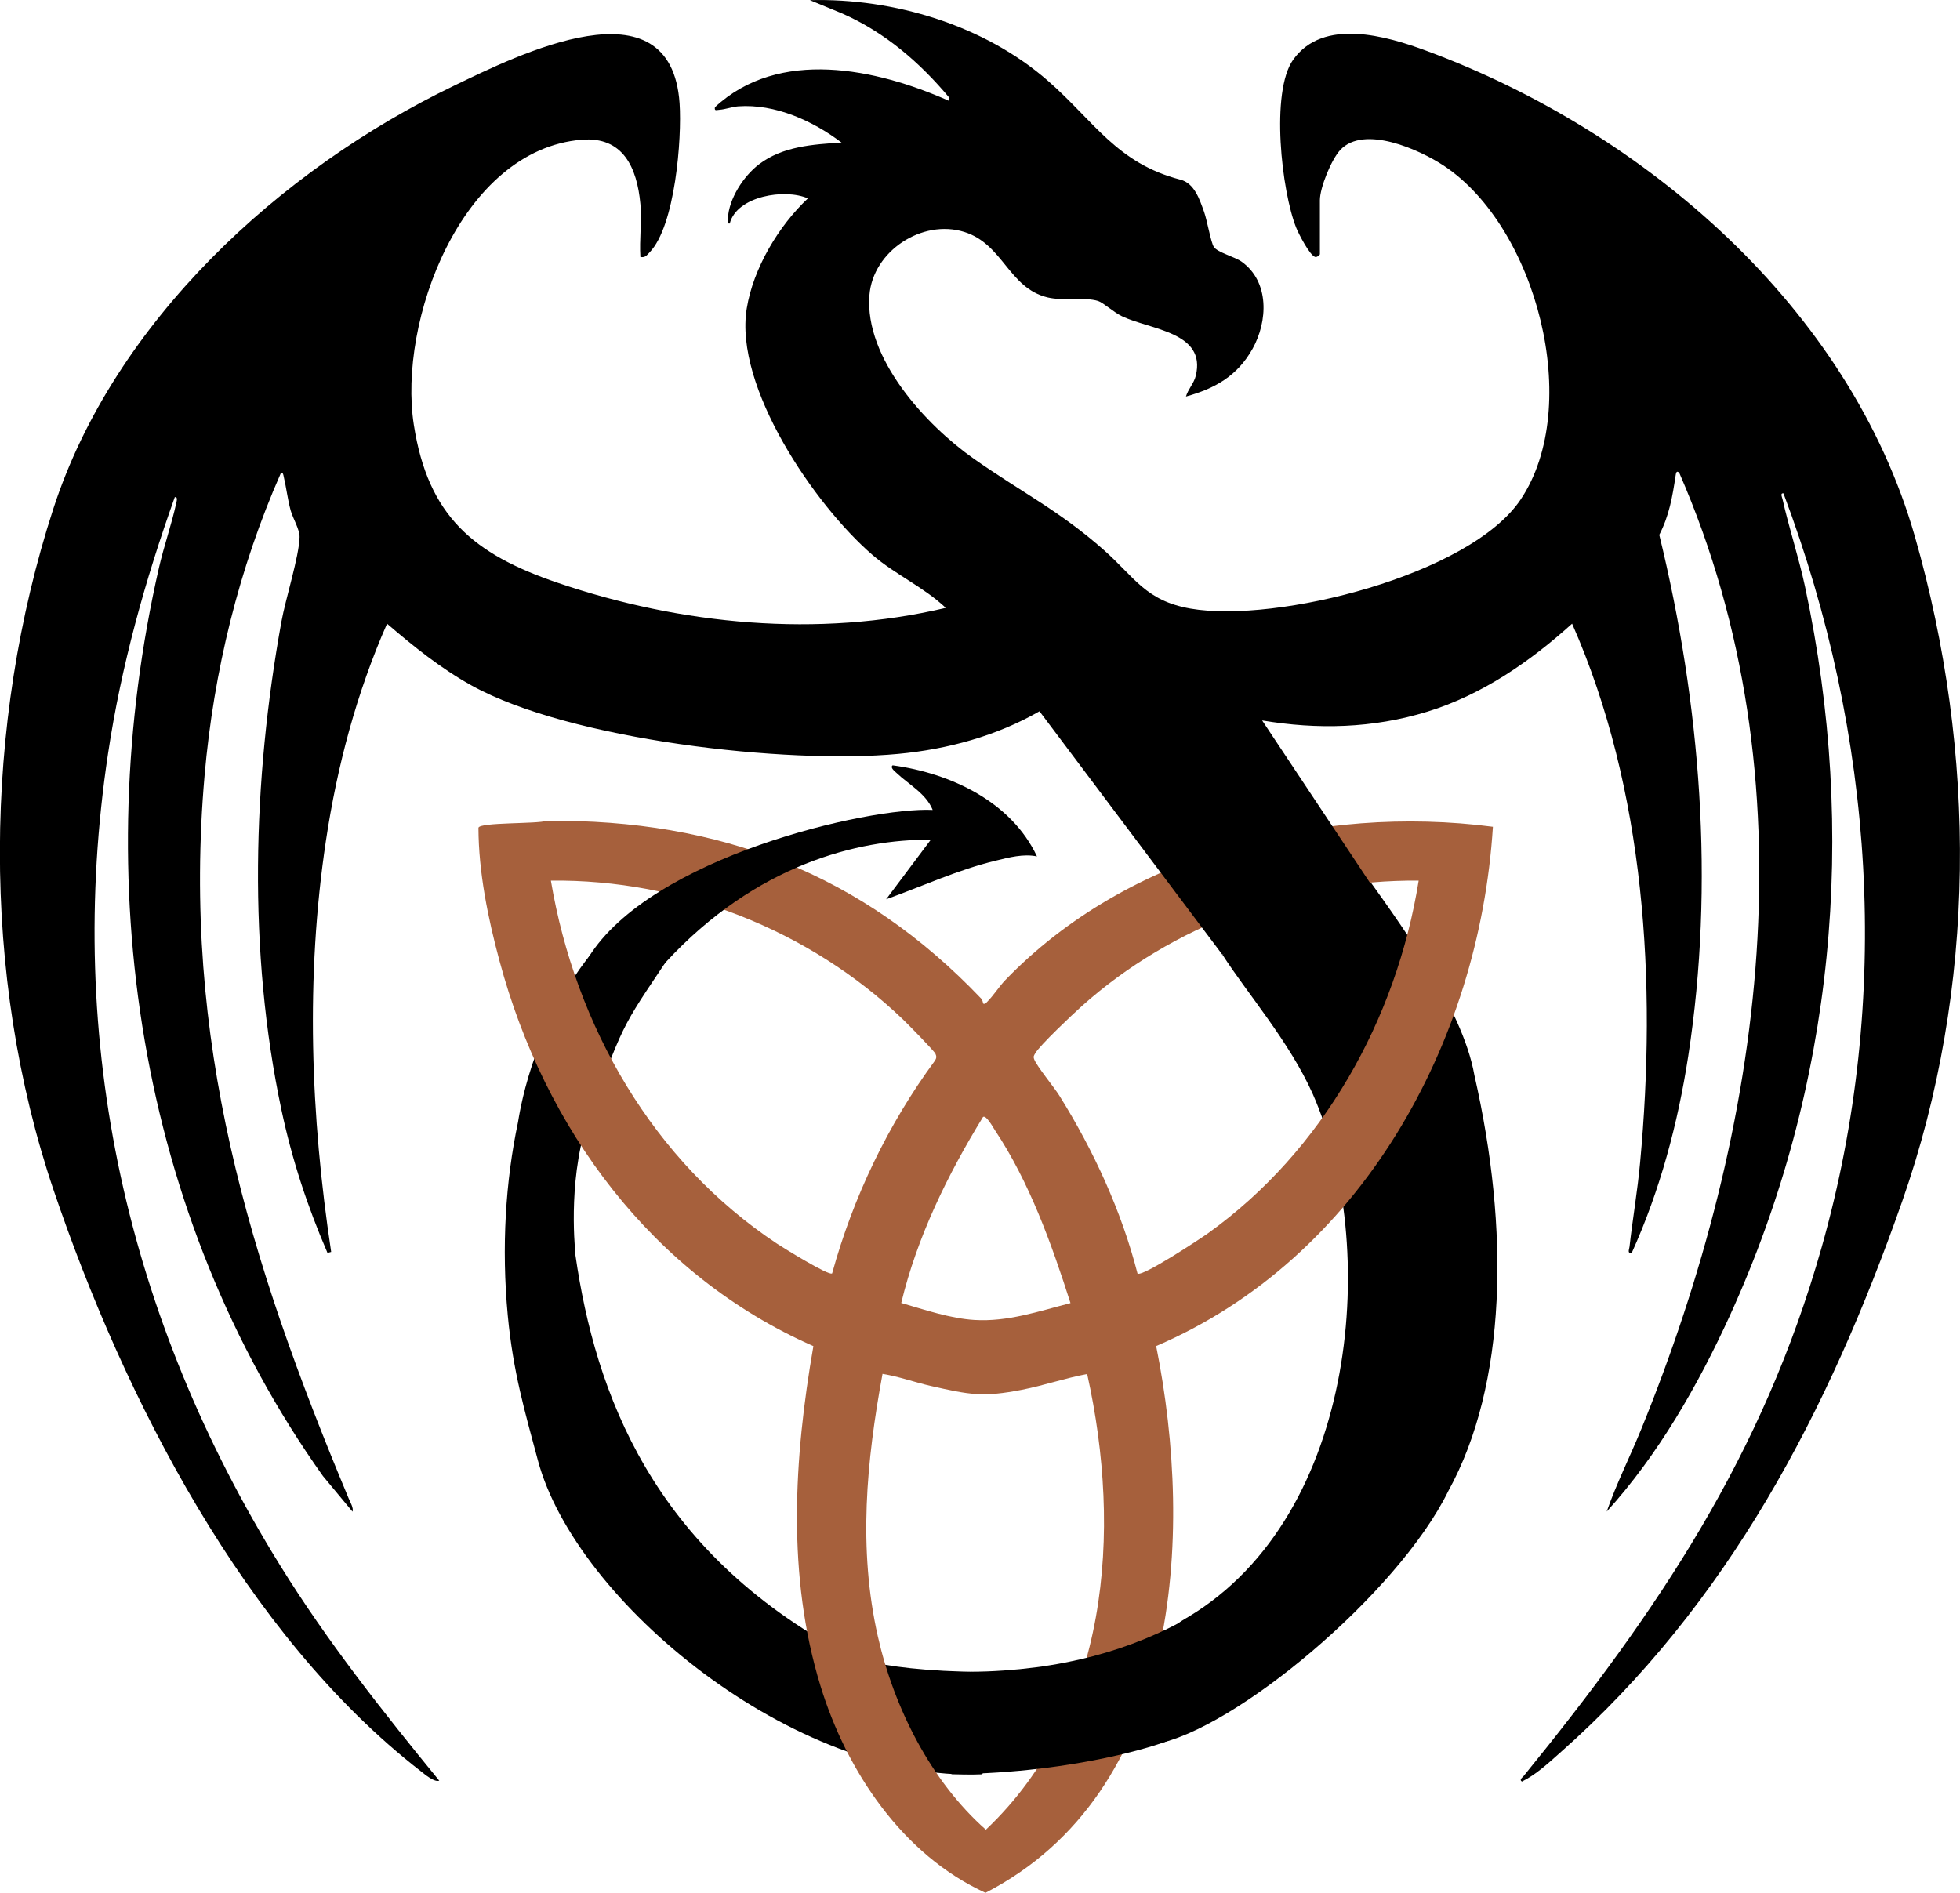<?xml version="1.0" encoding="UTF-8"?><svg id="Layer_1" xmlns="http://www.w3.org/2000/svg" viewBox="0 0 260.58 251.7"><defs><style>.cls-1{fill:#a6603c;}</style></defs><path d="M180.51,114.94c5.49,7.62,13.93,19.04,15.51,28.04,4.67,20.46,4.35,41.09-3.47,55.29-6.68,13.65-28.5,31.84-39.04,33.67-8.41,1.46.16-10.31,1.7-14.47.53-1.09,1.67-1.84,2.75-2.45,22.78-13.66,25.36-49.62,16.58-69.53-3.09-6.94-8.78-13.48-12.02-18.55"/><path d="M130.51,235.94c-25,1-54-23-59-41.76-1.73-6.48-3.29-11.72-4-19.24-.86-9.12-.29-17.94,1.36-25.72.09-.42,1.64-12.28,9.64-22.28,5-2,21.1-15.82,23-13,.43.63-10.8,10.7-11,11-8,12-7.11,9.96-12,23-3,8-2.15,17.22-2,19,.29,3.41-.43-2.95,0,0,2.65,18.24,10.18,39.23,36,53,1.91,1.02,9.95,3.36,33,2"/><path class="cls-1" d="M130.69,133.43c.25.18.44-.1.6-.26.79-.79,1.58-2.03,2.36-2.84,16.33-16.95,41.86-23.38,64.83-20.39-1.8,28.76-17.61,57.41-44.77,69.05,5.1,25.4,3.18,59.38-22.69,72.7-11.03-5.04-18.45-16.15-21.93-27.48-4.5-14.65-3.54-30.31-.95-45.21-21.44-9.43-35.74-28.91-41.73-51.22-1.54-5.72-2.78-11.77-2.8-17.71.17-.75,7.87-.49,9.03-.92,23.09-.24,42.02,7.05,57.82,23.65.19.2.22.59.25.61ZM110.63,169.33c2.8-10.17,7.43-19.81,13.67-28.29.21-.32.23-.56.07-.91-.18-.4-3.72-4-4.34-4.59-12.4-11.88-29.55-18.64-46.79-18.44,3.26,19.36,13.58,37.35,30.07,48.28.84.55,6.9,4.31,7.31,3.95ZM188.61,117.1c-16.3-.15-32.69,5.86-44.81,16.71-1.16,1.04-5.55,5.18-6.15,6.23-.18.32-.3.42-.16.81.33.91,2.63,3.69,3.35,4.84,4.53,7.25,8.27,15.37,10.39,23.65.55.54,8.39-4.64,9.38-5.35,15.27-10.95,25.04-28.42,28-46.88ZM142.32,173.28c-2.5-7.83-5.46-16.12-10.05-23-.24-.36-1.16-2.05-1.58-1.75-4.71,7.68-8.76,15.95-10.87,24.73,3.08.89,6.53,2.07,9.74,2.26,4.43.27,8.54-1.16,12.76-2.24ZM144.53,182.71c-2.91.54-5.73,1.52-8.64,2.09-5.24,1.03-7,.66-12.13-.5-2.16-.49-4.24-1.26-6.43-1.61-2.14,11.64-3.26,23.24-.62,34.91,2.14,9.48,7.05,19.24,14.36,25.7,16.36-15.5,18.13-39.59,13.47-60.58Z"/><path d="M137.86,113.88c-1.77-.38-3.74.14-5.5.57-4.99,1.2-9.74,3.4-14.55,5.13l5.94-7.92c-9.64-.08-23.24,3.29-35.24,16.29-10.28,11.14-11.09,3.97-11.06,1.06,0-.65.44-1.15.79-1.7,8.27-13.36,37.22-20.01,45.76-19.61-.9-2.21-3.2-3.38-4.83-4.94-.21-.2-.88-.7-.49-.99,7.69,1.04,15.78,4.83,19.19,12.12Z"/><path d="M119.51,221.94c26.92,2.34,41.9-6.34,54.95-20h.07c2.69,11.02-13.99,23.09-18.02,28.98-.91.73-12.97,4.85-30,5"/><path d="M85.14,27.12c-.45-4.87-2.32-8.98-7.79-8.54-16.01,1.3-24.48,24.15-22.33,37.92,1.89,12.13,7.92,17.18,19.11,20.99,16.39,5.59,34.65,7.35,51.61,3.34-2.94-2.78-6.71-4.42-9.77-7.06-7.66-6.62-18.39-22.3-16.69-32.76.87-5.35,4.23-10.96,8.13-14.63-3.04-1.34-9.45-.33-10.39,3.34-.39.07-.26-.35-.25-.62.1-2.64,2.08-5.69,4.14-7.25,3.14-2.39,7.16-2.65,10.97-2.89-3.81-2.9-8.84-5.17-13.73-4.82-.8.06-1.73.41-2.51.46-.37.02-.69.21-.59-.34,8.49-7.92,21.49-5.13,31.06-.87l.12-.37c-3.94-4.72-8.59-8.73-14.27-11.23L107.67.02c11.19-.29,23.22,3.34,31.69,10.76,6.11,5.35,9.13,10.93,17.58,13.11,1.86.48,2.54,2.61,3.14,4.28.41,1.14.9,4.04,1.29,4.65.46.74,2.79,1.32,3.71,1.98,3.72,2.67,3.48,7.93,1.45,11.57s-5.03,5.3-8.86,6.36c.28-.98,1.07-1.76,1.31-2.77,1.42-5.83-6.05-6.11-9.82-7.91-1.07-.51-2.48-1.81-3.17-2.03-1.76-.55-4.58.03-6.7-.47-5.2-1.24-5.9-7.09-11.09-8.71-5.6-1.75-12.15,2.55-12.61,8.41-.66,8.4,7.5,17.27,13.88,21.75s11.38,6.91,17.3,12.15c4.11,3.64,5.54,6.74,11.53,7.78,11.38,1.97,37.13-4.44,43.87-14.51,8.35-12.46,2.11-36.23-10.22-44.39-3.24-2.14-10.6-5.45-13.75-2.1-1.19,1.26-2.72,5.02-2.72,6.69v7.18c0,.09-.37.42-.61.37-.72-.16-2.24-3.13-2.54-3.89-1.94-4.83-3.44-18.06-.41-22.33,3.99-5.62,12.41-3.17,17.74-1.19,29.04,10.75,56.2,34.14,64.91,64.54,8.26,28.82,8.27,60.06-1.67,88.43-9.76,27.85-23.15,53.61-45.48,73.33-1.57,1.39-3.19,2.91-5.08,3.84-.41-.25.08-.55.24-.75,17.86-21.96,31.77-42.6,39.61-70.3,9.39-33.18,7.01-68.12-5.08-100.25-.47-.05-.19.5-.13.75.87,3.89,2.15,7.7,2.99,11.62,7.03,32.81,3.93,66.44-9.98,96.96-4.23,9.26-9.54,18.54-16.38,26.07,1.29-3.7,3.08-7.26,4.57-10.9,16.34-40.1,22.9-86.38,5.08-127.22-.38-.39-.44.04-.49.37-.42,2.81-.85,5.31-2.17,7.87,5.49,22.48,7.39,46.35,3.85,69.32-1.39,9.02-3.76,17.86-7.51,26.16-.63.09-.34-.44-.3-.8.42-3.73,1.07-7.47,1.41-11.21,2.22-23.9.71-49.54-9.04-71.66-5.6,5.05-11.96,9.46-19.24,11.7s-14.63,2.4-21.97,1.17l14.7,22.13c-7.99,1.43-12.42,6.11-20,9l-24.3-32.35c-5.69,3.28-12.24,5.06-18.79,5.67-14.84,1.4-43.64-1.84-56.73-9.11-4.07-2.26-7.71-5.19-11.22-8.21-4.04,9.17-6.64,18.95-8.13,28.88-2.72,18.13-2.04,36.57.7,54.66l-.49.13c-2.68-6.21-4.71-12.38-6.12-19.01-4.47-21.06-3.84-43.83,0-64.95.54-2.98,2.35-8.66,2.41-11.23.02-1-.88-2.46-1.18-3.52-.42-1.53-.58-3.05-.93-4.52-.05-.22-.07-.56-.37-.48-5.59,12.67-8.94,26.39-10.15,40.22-3.08,35.2,5.89,64.41,19.17,96.17.2.47.66,1.25.5,1.73l-3.93-4.73c-24.71-34.75-31.23-79.47-21.81-120.77.65-2.86,1.69-5.79,2.3-8.6.05-.25.25-.87-.19-.81-3.95,11.05-7.12,22.43-8.87,34.08-5.8,38.47,2.59,75.23,22.88,107.99,6.25,10.09,13.65,19.44,21.15,28.61-.66.24-1.9-.82-2.46-1.26-23.38-18.14-39.44-49.63-48.79-77.2-9.7-28.62-9.38-61.97-.06-90.67C15.17,42.79,37.2,22.56,60.3,11.43c8.44-4.06,28.91-14.37,30.05,2.31.32,4.71-.59,16.3-3.98,19.81-.38.39-.58.74-1.23.62-.15-2.28.21-4.81,0-7.05Z"/></svg>